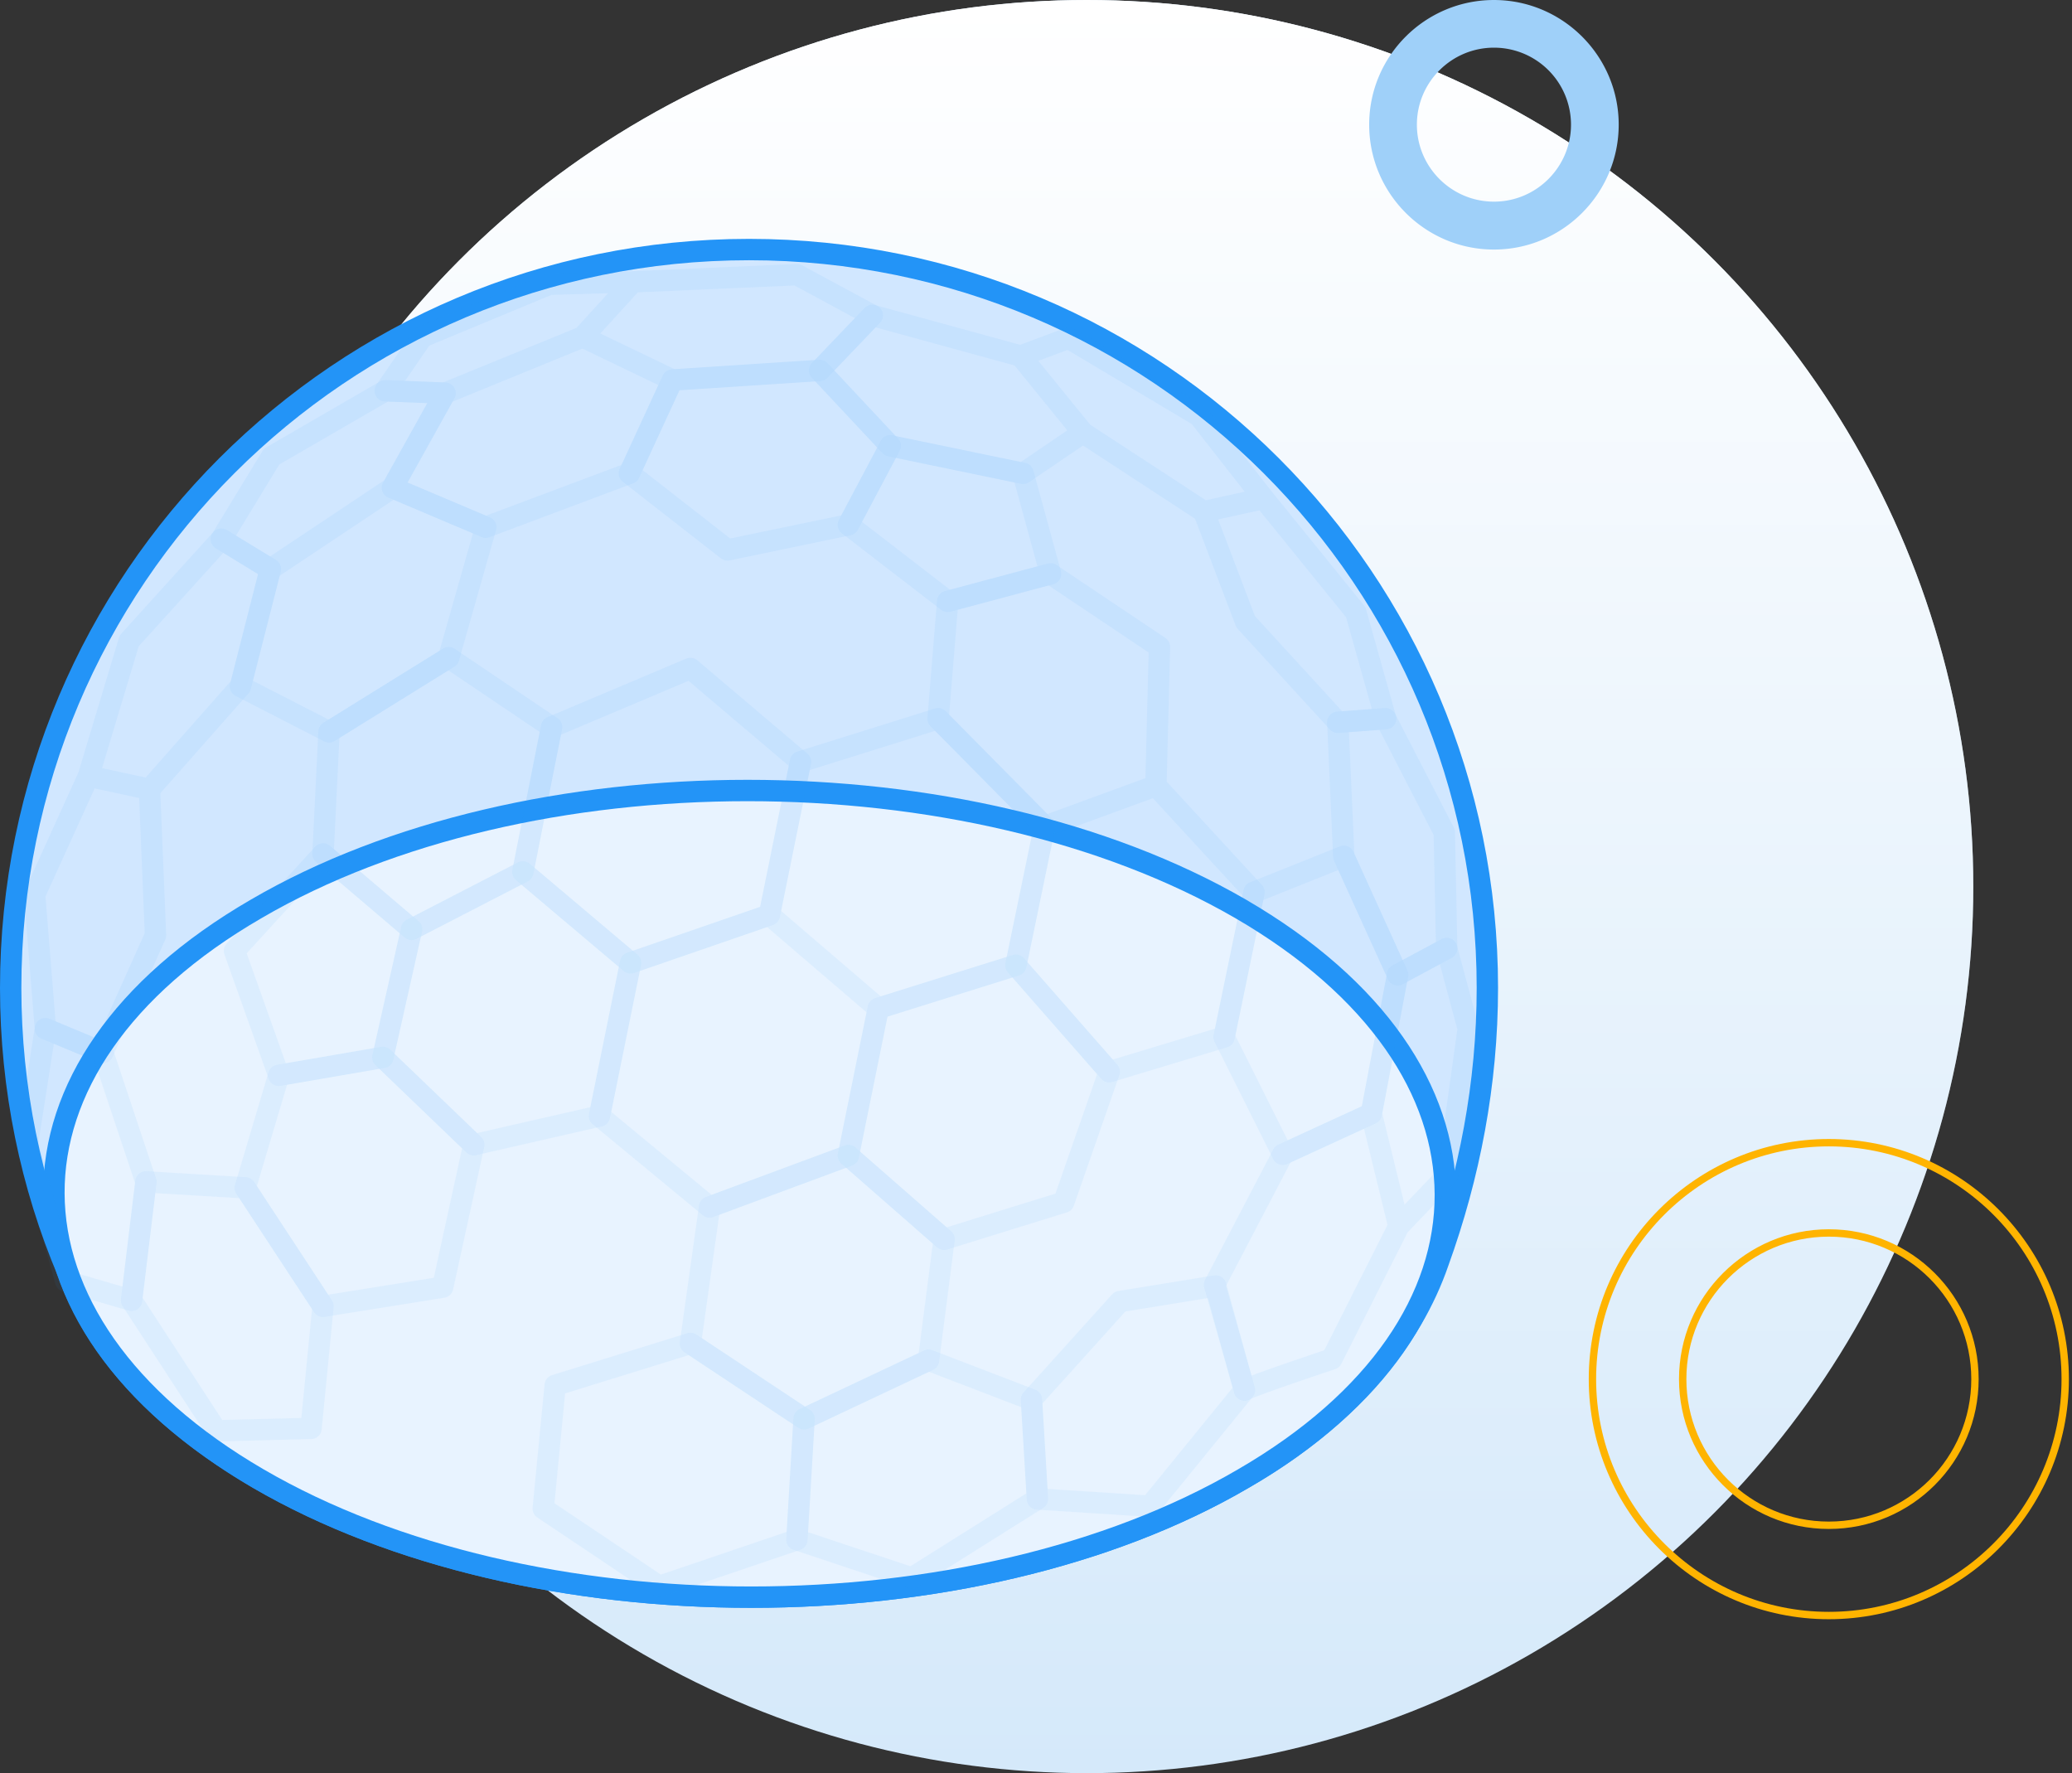 <svg width="194" height="166" viewBox="0 0 194 166" fill="none" xmlns="http://www.w3.org/2000/svg"><rect x="0" y="0" width="194" height="166" fill="#333333" stroke="none"/><circle cx="101.758" cy="83" r="83" fill="#D5E9FA"/><circle cx="101.758" cy="83" r="83" fill="url(#paint0_linear)"/><path d="M171.232 151.244c-12.203 0-22.133-9.93-22.133-22.133s9.93-22.133 22.133-22.133 22.133 9.93 22.133 22.133-9.93 22.133-22.133 22.133zm0-35.816c-7.531 0-13.683 6.126-13.683 13.683 0 7.556 6.126 13.683 13.683 13.683 7.556 0 13.683-6.127 13.683-13.683 0-7.557-6.127-13.683-13.683-13.683z" stroke="#FFB400" stroke-width=".69" stroke-miterlimit="10"/><path d="M139.877 23.363c-6.433 0-11.682-5.244-11.682-11.693 0-6.448 5.249-11.67 11.682-11.67 6.432 0 11.681 5.244 11.681 11.67 0 6.427-5.226 11.693-11.681 11.693zm0-18.9c-3.976 0-7.215 3.235-7.215 7.207s3.239 7.208 7.215 7.208 7.214-3.236 7.214-7.208a7.207 7.207 0 00-7.214-7.207z" fill="#9FD0F9"/><path d="M139.261 92.493c0-38.206-30.924-69.13-69.13-69.13C31.923 23.363 1 54.287 1 92.493c0 9.412 1.905 18.487 5.378 26.666 2.465 7.059 8.403 13.781 17.815 19.272 25.433 14.789 66.89 14.789 92.211 0 9.972-5.715 15.798-13.109 18.263-20.28 2.913-8.067 4.594-16.694 4.594-25.658z" fill="#D1E7FF" stroke="#2394F7" stroke-width="2" stroke-miterlimit="10" stroke-linecap="round" stroke-linejoin="round"/><path d="M116.18 85.1c25.434 14.789 25.546 38.654.224 53.331-25.321 14.79-66.777 14.79-92.21 0-25.434-14.789-25.546-38.654-.225-53.332 25.322-14.79 66.666-14.79 92.211 0z" fill="#E8F3FF" stroke="#2394F7" stroke-width="2" stroke-miterlimit="10" stroke-linecap="round" stroke-linejoin="round"/><g opacity=".25" stroke="#2394F7" stroke-width="2" stroke-miterlimit="10" stroke-linecap="round" stroke-linejoin="round"><path opacity=".25" d="M74.95 71.316l12.885-4.033 9.972 10.084-2.69 12.996-12.884 4.034-10.196-8.74 2.913-14.34zm4.483 36.863l2.8-13.781-10.195-8.74-12.997 4.482-2.913 14.342 10.308 8.515 12.997-4.818z"/><path opacity=".25" d="M88.394 116.022l-8.963-7.843 2.8-13.781 12.886-4.034 8.739 9.972-4.258 12.213-11.204 3.473z"/><path opacity=".25" d="M114.613 97.087l2.801-13.557-9.188-9.972-10.42 3.81-2.689 12.997 8.74 9.971 10.756-3.249zM98.366 53.726l-9.636 2.577-.896 10.98 9.972 10.084 10.42-3.81.336-12.996-10.196-6.835z"/><path opacity=".25" d="M83.352 41.737l-3.921 7.395 9.3 7.17 9.635-2.576-2.577-9.412-12.437-2.577zM51.645 68.068l12.997-5.49 10.308 8.739-2.913 14.341L59.04 90.14l-10.084-8.515 2.69-13.557z"/><path opacity=".25" d="M62.962 35.575l-4.033 8.74 9.187 7.17 11.317-2.353 3.921-7.395-6.61-7.058-13.782.896z"/><path opacity=".25" d="M81.672 29.525l-4.93 5.154 6.61 7.059 12.437 2.577 5.603-3.81-5.827-7.17-13.893-3.81zm36.638 17.142l-5.602 1.233-11.316-7.395-5.827-7.171 4.482-1.68 12.213 7.282 6.05 7.731zm8.628 10.645l2.801 9.971-4.481.337-8.628-9.412-3.921-10.308 5.602-1.233 8.627 10.645z"/><path opacity=".25" d="M135.229 77.927l.224 10.868-4.594 2.465-5.042-11.092-.56-12.55 4.482-.335 5.49 10.644z"/><path opacity=".25" d="M128.395 104.257l2.464-12.997-5.041-11.092-8.404 3.361-2.801 13.557 5.49 10.981 8.292-3.81z"/><path opacity=".25" d="M116.517 130.139c.784-.448 8.179-2.913 8.179-2.913l6.274-12.437-2.577-10.532-8.291 3.809-6.386 12.213 2.801 9.86zm20.953-33.837l-2.017-7.507-4.594 2.465-2.464 12.997 2.576 10.532 4.594-4.818 1.905-13.67zM59.264 26.388L54.56 31.54l8.403 4.034 13.781-.896 4.93-5.154-7.059-3.81-15.35.673zM41.673 36.807l-4.93 8.852 8.74 3.697 13.445-5.042 4.033-8.739-8.403-4.034-12.885 5.266zm-2.128-5.266l-3.474 5.042 5.602.224 12.885-5.266 4.706-5.154-7.843.224-11.876 4.93z"/><path opacity=".25" d="M25.427 42.746l-4.706 7.731 4.593 2.801 11.429-7.619 4.93-8.85-5.602-.225-10.644 6.162zm-2.912 21.512l8.29 4.258 11.205-6.947 3.473-12.212-8.739-3.698-11.428 7.62-2.801 10.98z"/><path opacity=".25" d="M12.094 60l8.627-9.524 4.594 2.801-2.801 10.98-8.516 9.636-5.714-1.233L12.094 60zM4.25 96.303l5.378 2.24 4.93-10.98-.56-13.669-5.715-1.232-5.042 11.092L4.25 96.303zm34.285-9.3l10.42-5.378 2.69-13.557-9.636-6.499-11.205 6.947-.56 11.428 8.291 7.059z"/><path opacity=".25" d="M35.848 98.992l-9.747 1.68-4.146-11.652 8.291-9.076 8.291 7.059-2.689 11.989z"/><path opacity=".25" d="M44.36 107.171l11.765-2.689 2.913-14.342-10.083-8.515-10.42 5.378-2.69 11.989 8.516 8.179z"/><path opacity=".25" d="M30.244 122.297l11.204-1.793 2.913-13.333-8.515-8.18-9.748 1.681-3.137 10.532 7.283 11.093zm45.043 10.531l11.652-5.49 1.457-11.316-8.964-7.843-12.997 4.818-1.792 12.772 10.644 7.059zm21.847 7.507l10.532.672 8.852-10.868-2.689-9.747-8.964 1.456-8.29 9.188.56 9.299z"/><path opacity=".25" d="M29.124 133.724l1.12-11.428-7.283-11.092-9.3-.56-1.344 11.092 7.955 12.212 8.852-.224z"/><path opacity=".25" d="M6.156 119.944l6.162 1.792 1.345-11.092-4.034-12.1-5.378-2.241-1.68 10.756 3.585 12.885zm55.574 28.57l12.884-4.37.673-11.316-10.644-7.059-12.661 3.922-1.12 11.54 10.867 7.283z"/><path opacity=".25" d="M85.37 147.73l11.765-7.395-.56-9.3-9.636-3.697-11.652 5.49-.673 11.316 10.756 3.586z"/></g><defs><linearGradient id="paint0_linear" x1="101.758" y1="0" x2="101.758" y2="166" gradientUnits="userSpaceOnUse"><stop stop-color="#fff"/><stop offset="1" stop-color="#fff" stop-opacity="0"/></linearGradient></defs></svg>